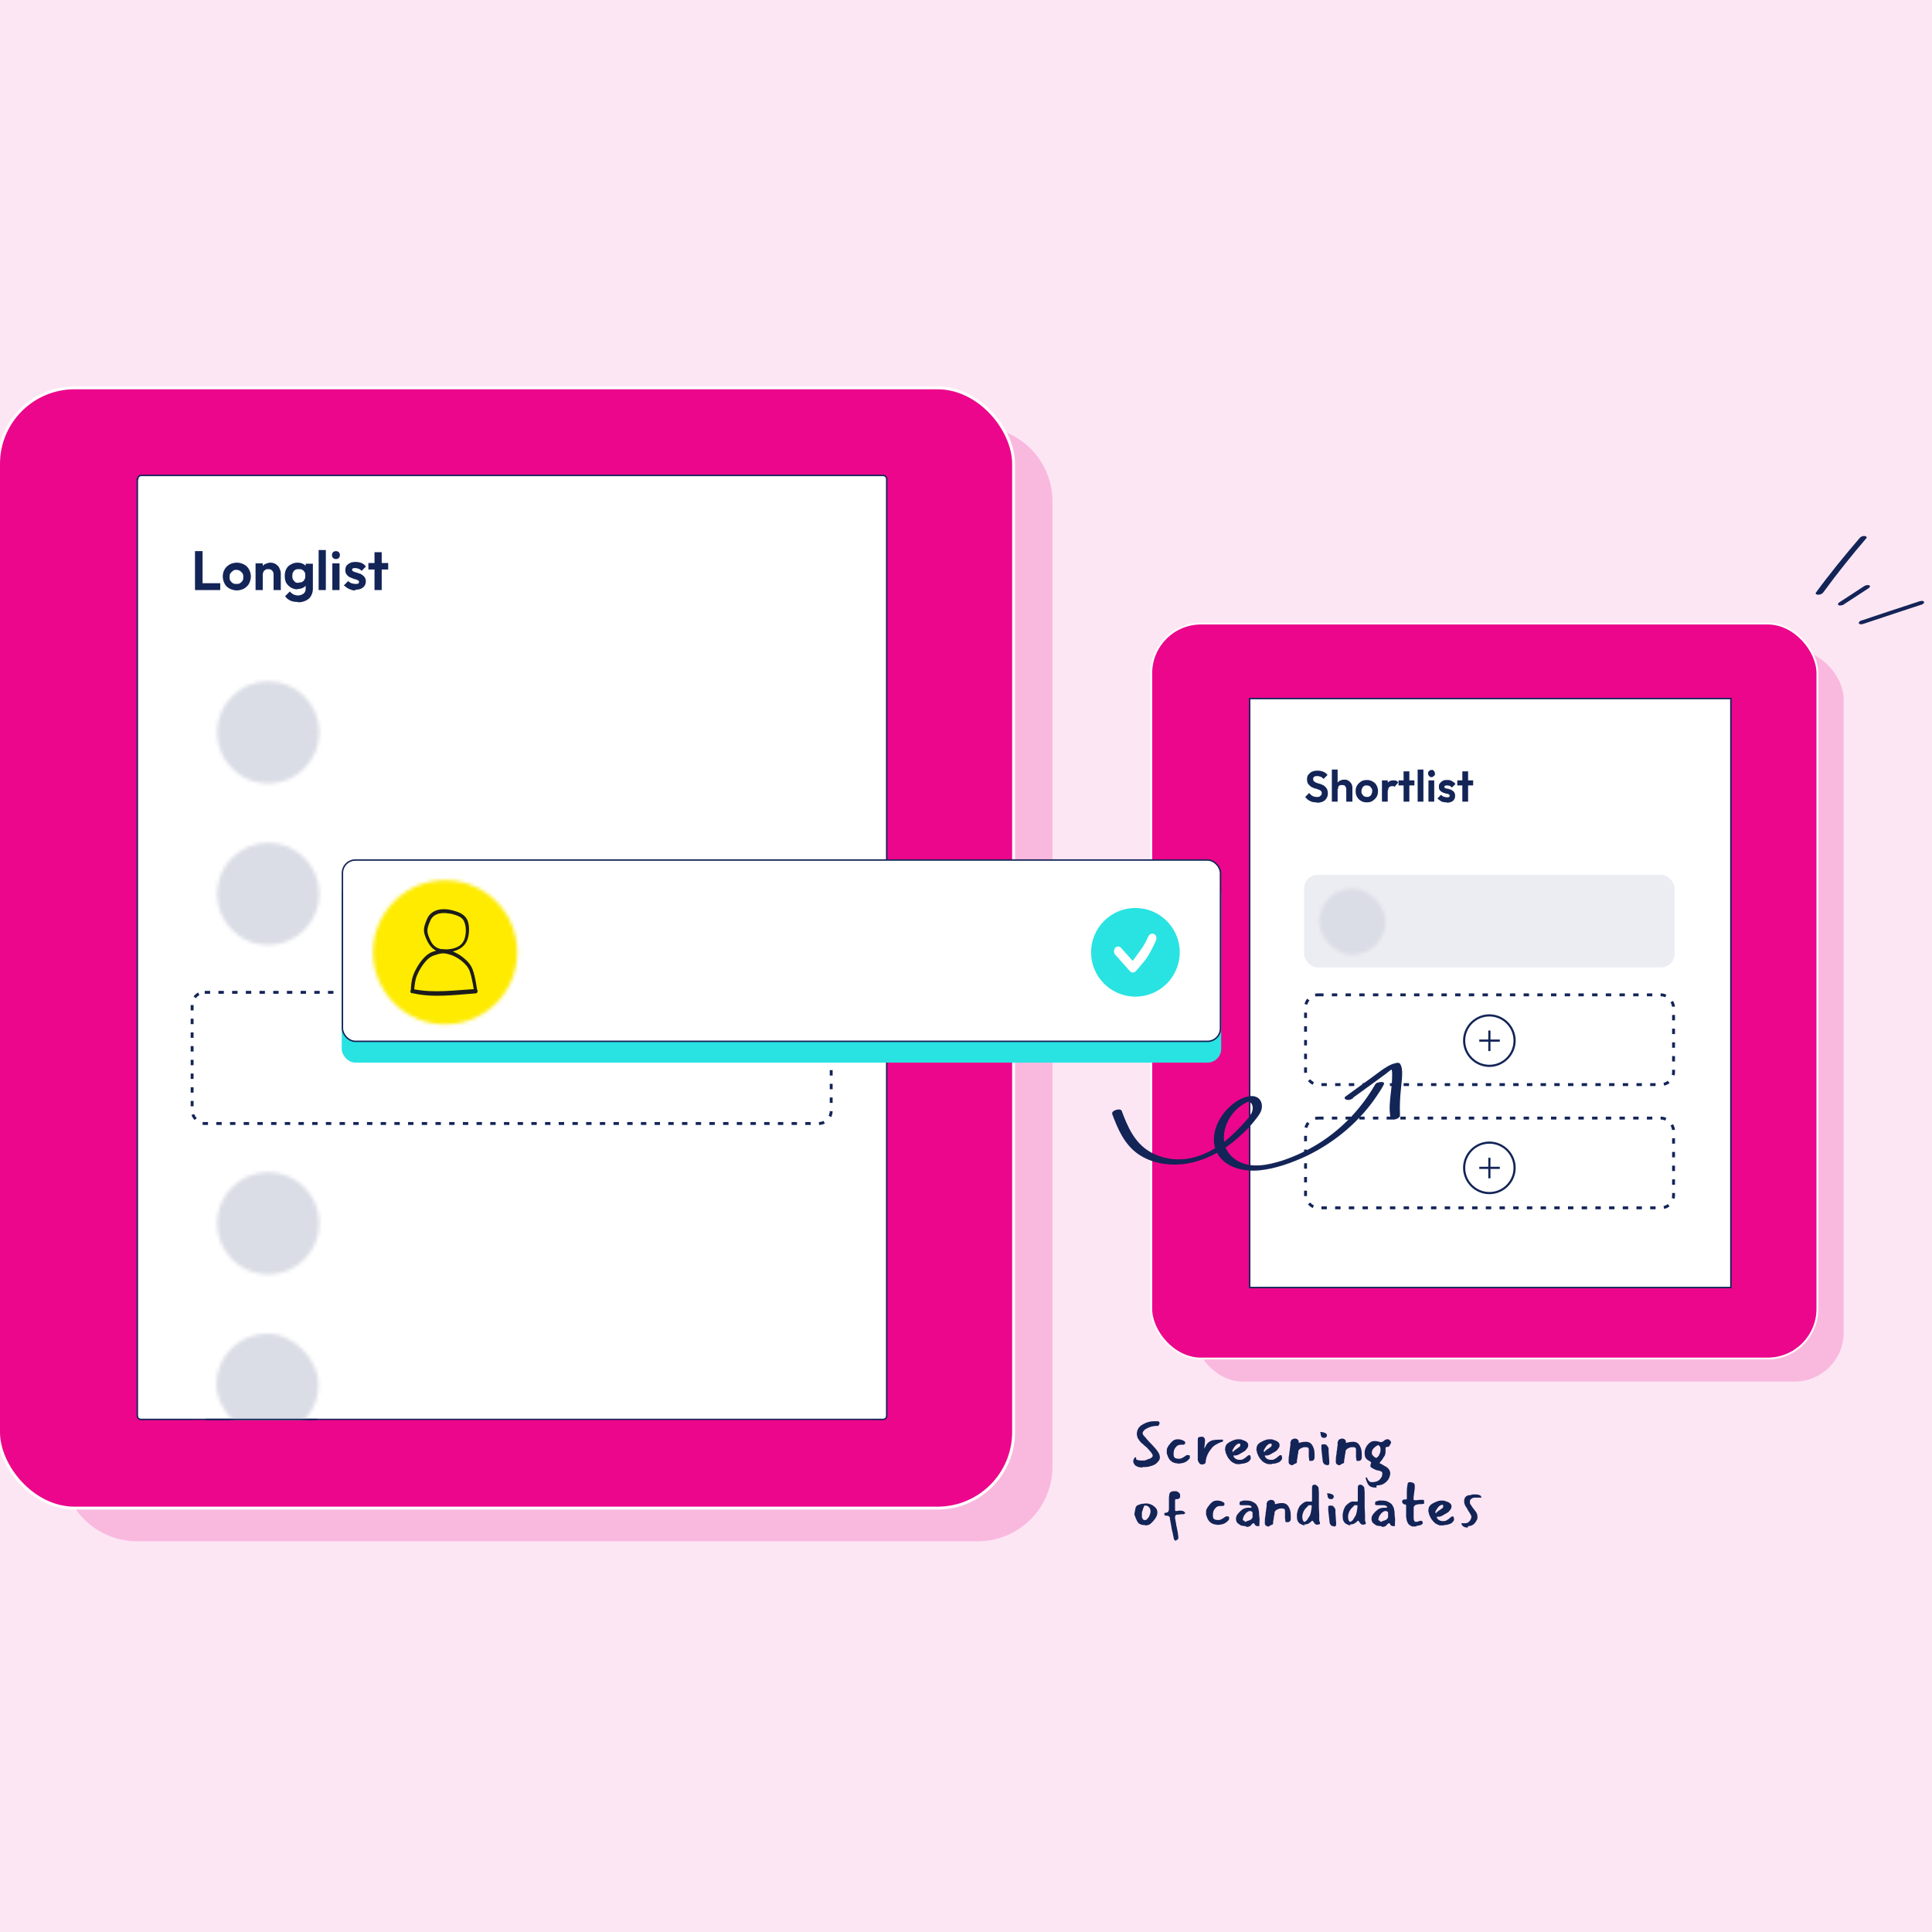 <?xml version="1.0" encoding="UTF-8"?>
<svg id="Layer_1" xmlns="http://www.w3.org/2000/svg" xmlns:xlink="http://www.w3.org/1999/xlink" version="1.1" viewBox="0 0 536 536">
  <!-- Generator: Adobe Illustrator 30.0.0, SVG Export Plug-In . SVG Version: 2.1.1 Build 123)  -->
  <defs>
    <style>
      .st0, .st1, .st2 {
        fill: none;
      }

      .st3 {
        mask: url(#mask);
      }

      .st4 {
        fill-opacity: 0;
      }

      .st4, .st5, .st6 {
        fill: #132457;
      }

      .st7 {
        fill: #1c1c1c;
      }

      .st8 {
        fill: #feeb00;
      }

      .st9 {
        fill: #ecedf2;
      }

      .st10 {
        fill: #e5e5e5;
      }

      .st11 {
        mask: url(#mask-2);
      }

      .st12 {
        mask: url(#mask-3);
      }

      .st13 {
        mask: url(#mask-4);
      }

      .st14 {
        mask: url(#mask-5);
      }

      .st15 {
        mask: url(#mask-1);
      }

      .st16 {
        stroke-width: .4px;
      }

      .st16, .st17 {
        fill: #fff;
      }

      .st16, .st1, .st2 {
        stroke: #132457;
      }

      .st18, .st19, .st17 {
        stroke: #fff;
      }

      .st18, .st19, .st20, .st21 {
        fill: #ec068c;
      }

      .st18, .st1 {
        stroke-width: .8px;
      }

      .st19 {
        stroke-width: .5px;
      }

      .st17 {
        stroke-width: 1.2px;
      }

      .st22 {
        fill: #dbdde6;
      }

      .st23 {
        fill: #28e3e2;
      }

      .st24 {
        fill: #fde6f4;
      }

      .st1 {
        stroke-dasharray: 1.5 2.3;
      }

      .st5 {
        fill-rule: evenodd;
      }

      .st2 {
        stroke-width: .4px;
      }

      .st21 {
        fill-opacity: .2;
      }
    </style>
    <mask id="mask" x="52.9" y="228.7" width="44.6" height="46.1" maskUnits="userSpaceOnUse">
      <g id="mask0_0_1">
        <path class="st20" d="M74.4,233.8h0c7.8,0,14.2,6.4,14.2,14.2h0c0,7.8-6.4,14.2-14.2,14.2h0c-7.8,0-14.2-6.4-14.2-14.2h0c0-7.8,6.4-14.2,14.2-14.2Z"/>
      </g>
    </mask>
    <mask id="mask-1" x="52.9" y="183.8" width="44.6" height="46.1" maskUnits="userSpaceOnUse">
      <g id="mask1_0_1">
        <path class="st20" d="M74.4,189h0c7.8,0,14.2,6.4,14.2,14.2h0c0,7.8-6.4,14.2-14.2,14.2h0c-7.8,0-14.2-6.4-14.2-14.2h0c0-7.8,6.4-14.2,14.2-14.2Z"/>
      </g>
    </mask>
    <mask id="mask-2" x="52.9" y="320" width="44.6" height="46.1" maskUnits="userSpaceOnUse">
      <g id="mask2_0_1">
        <path class="st20" d="M74.4,325.2h0c7.8,0,14.2,6.4,14.2,14.2h0c0,7.8-6.4,14.2-14.2,14.2h0c-7.8,0-14.2-6.4-14.2-14.2h0c0-7.8,6.4-14.2,14.2-14.2Z"/>
      </g>
    </mask>
    <mask id="mask-3" x="56" y="365" width="41.2" height="36.8" maskUnits="userSpaceOnUse">
      <g id="mask3_0_1">
        <rect class="st20" x="60" y="370" width="28.4" height="28.3" rx="14.2" ry="14.2"/>
      </g>
    </mask>
    <mask id="mask-4" x="93.3" y="237" width="62.7" height="64.7" maskUnits="userSpaceOnUse">
      <g id="mask4_0_1">
        <path class="st20" d="M123.5,244.2h0c11,0,20,8.9,20,20h0c0,11-8.9,20-20,20h0c-11,0-20-8.9-20-20h0c0-11,8.9-20,20-20Z"/>
      </g>
    </mask>
    <mask id="mask-5" x="361.3" y="243.2" width="29" height="29.9" maskUnits="userSpaceOnUse">
      <g id="mask5_0_1">
        <rect class="st20" x="366" y="246.5" width="18.4" height="18.4" rx="9.2" ry="9.2"/>
      </g>
    </mask>
  </defs>
  <rect class="st10" width="536" height="536"/>
  <rect class="st24" width="536" height="536"/>
  <path class="st21" d="M38,118.4h233.3c11.4,0,20.7,9.3,20.7,20.7v267.8c0,11.4-9.3,20.7-20.7,20.7H38c-11.4,0-20.7-9.3-20.7-20.7V139.1c0-11.4,9.3-20.7,20.7-20.7Z"/>
  <rect class="st21" x="331.2" y="180.4" width="180.3" height="202.9" rx="13.6" ry="13.6"/>
  <rect class="st19" x="319.4" y="173" width="184.8" height="203.9" rx="13.8" ry="13.8"/>
  <rect class="st16" x="346.7" y="193.8" width="133.5" height="163.4"/>
  <path class="st6" d="M365.2,222.6c-.7,0-1.3-.1-1.8-.4-.5-.2-.9-.6-1.3-1.1l1.1-1.1c.3.3.5.6.9.8.3.2.7.3,1.2.3s.8,0,1-.3c.3-.2.4-.4.4-.7s0-.5-.2-.6c-.1-.2-.3-.3-.6-.4-.2-.1-.5-.2-.8-.3-.3,0-.6-.2-.9-.3-.3-.1-.6-.3-.8-.5-.2-.2-.4-.4-.6-.7-.1-.3-.2-.7-.2-1.1s.1-1,.4-1.3.6-.7,1-.8c.4-.2.9-.3,1.5-.3s1.1.1,1.6.3c.5.2.9.5,1.2.9l-1.1,1.1c-.3-.3-.5-.5-.8-.6-.3-.1-.6-.2-.9-.2s-.7,0-.9.2c-.2.1-.3.4-.3.6s0,.4.2.6c.1.1.3.3.6.4.2.1.5.2.8.3.3,0,.6.2.9.3.3.1.6.3.8.5.2.2.4.4.6.8.1.3.2.7.2,1.1,0,.8-.3,1.4-.8,1.9-.6.5-1.3.7-2.3.7ZM373.5,222.4v-3.4c0-.4-.1-.6-.3-.9s-.5-.3-.9-.3-.4,0-.6.1c-.2,0-.3.2-.4.4,0,.2-.1.4-.1.6l-.6-.3c0-.5,0-.9.3-1.2.2-.4.5-.6.8-.8.4-.2.8-.3,1.2-.3s.8,0,1.2.3c.4.2.6.5.8.8.2.3.3.7.3,1.2v3.8h-1.6ZM369.5,222.4v-8.9h1.6v8.9h-1.6ZM379.2,222.6c-.6,0-1.1-.1-1.6-.4-.5-.3-.9-.7-1.1-1.1-.3-.5-.4-1-.4-1.6s.1-1.1.4-1.6c.3-.5.7-.8,1.1-1.1.5-.3,1-.4,1.6-.4s1.1.1,1.6.4c.5.3.9.6,1.1,1.1.3.5.4,1,.4,1.6s-.1,1.1-.4,1.6c-.3.5-.7.8-1.1,1.1-.5.3-1,.4-1.6.4ZM379.2,221.1c.3,0,.6,0,.8-.2.2-.1.4-.3.5-.6.1-.2.2-.5.2-.8s0-.6-.2-.8c-.1-.2-.3-.4-.5-.6-.2-.1-.5-.2-.8-.2s-.6,0-.8.2c-.2.1-.4.3-.5.6-.1.2-.2.5-.2.8s0,.6.2.8c.1.2.3.4.5.6.2.1.5.2.8.2ZM383.4,222.4v-5.9h1.6v5.9h-1.6ZM385,219.2l-.6-.4c0-.7.3-1.3.6-1.7.4-.4.9-.6,1.5-.6s.5,0,.8.1c.2,0,.4.2.6.5l-1,1.2c0,0-.2-.2-.3-.2-.1,0-.3,0-.4,0-.3,0-.6.1-.8.3-.2.2-.3.5-.3,1ZM389.4,222.4v-8.4h1.6v8.4h-1.6ZM388,217.9v-1.4h4.4v1.4h-4.4ZM393.3,222.4v-8.9h1.6v8.9h-1.6ZM396.3,222.4v-5.9h1.6v5.9h-1.6ZM397.2,215.6c-.3,0-.5,0-.7-.3-.2-.2-.3-.4-.3-.7s0-.5.3-.7c.2-.2.4-.3.7-.3s.5,0,.6.3c.2.2.3.4.3.7s0,.5-.3.7c-.2.2-.4.3-.6.3ZM401.4,222.6c-.3,0-.7,0-1-.1-.3,0-.6-.2-.9-.4-.3-.2-.5-.4-.7-.6l1-1c.2.2.4.4.7.5.3.1.6.2.9.2s.5,0,.6-.1c.1,0,.2-.2.2-.3s0-.3-.2-.4c-.1,0-.3-.2-.6-.2-.2,0-.5-.1-.7-.2-.2,0-.5-.2-.7-.3-.2-.1-.4-.3-.6-.5-.1-.2-.2-.5-.2-.9s0-.7.3-1c.2-.3.5-.5.8-.7.3-.2.7-.2,1.2-.2s.9,0,1.3.3c.4.2.7.4,1,.8l-1,1c-.2-.2-.4-.4-.6-.5-.2,0-.5-.1-.7-.1s-.4,0-.6.1c-.1,0-.2.2-.2.3s0,.3.2.3c.1,0,.3.2.6.2.2,0,.5.1.7.2.3,0,.5.2.7.3.2.1.4.3.6.6.1.2.2.5.2.9,0,.6-.2,1-.6,1.4-.4.3-1,.5-1.7.5ZM405.7,222.4v-8.4h1.6v8.4h-1.6ZM404.3,217.9v-1.4h4.4v1.4h-4.4Z"/>
  <rect class="st9" x="361.8" y="242.7" width="102.8" height="25.7" rx="3.8" ry="3.8"/>
  <rect class="st18" x="-.4" y="107.6" width="281.6" height="310.8" rx="21.1" ry="21.1"/>
  <path class="st6" d="M505.8,164.4c3.8-5.2,7.8-10.2,12-15.1.3-.4-.3-.6-.6-.6-.5,0-1,.2-1.3.6-4.2,4.9-8.3,9.9-12.1,15.1-.3.4.3.6.6.6.5,0,1.1-.2,1.4-.6Z"/>
  <path class="st6" d="M511.5,167.7c2.3-1.5,4.6-3,6.9-4.5.3-.2.6-.6.2-.8-.4-.2-1.1,0-1.4.2-2.3,1.5-4.6,3-6.9,4.5-.3.2-.6.6-.2.8.4.2,1.1,0,1.5-.2h0Z"/>
  <path class="st6" d="M516.9,173.1c5.3-1.8,10.6-3.5,16-5.3.3,0,1-.4.9-.8-.1-.4-.9-.3-1.2-.2-5.3,1.7-10.6,3.5-16,5.3-.3,0-1,.4-.9.8.1.4.9.3,1.2.2h0Z"/>
  <rect class="st4" x="392.1" y="251.9" width="64.5" height="7.3" rx="1.9" ry="1.9"/>
  <path class="st16" d="M38.2,132.9c0-.5.4-1,1-1h205.8c.5,0,1,.4,1,1v259.9c0,.5-.4,1-1,1H39.1c-.5,0-1-.4-1-1V132.9Z"/>
  <rect class="st1" x="53.3" y="275.3" width="177.3" height="36.4" rx="3.5" ry="3.5"/>
  <rect class="st4" x="52.9" y="229.2" width="178" height="37.2" rx="3.8" ry="3.8"/>
  <g class="st3">
    <g>
      <path class="st23" d="M74.8,228.7h4.3c10.2,0,18.4,8.3,18.4,18.4h0c0,10.2-8.3,18.4-18.4,18.4h-4.3c-10.2,0-18.4-8.3-18.4-18.4h0c0-10.2,8.3-18.4,18.4-18.4Z"/>
      <path class="st0" d="M73.6,231.6h0c11.4,0,20.7,9.3,20.7,20.7v1.7c0,11.4-9.3,20.7-20.7,20.7h0c-11.4,0-20.7-9.3-20.7-20.7v-1.7c0-11.4,9.3-20.7,20.7-20.7Z"/>
      <path class="st22" d="M73.6,231.6h0c11.4,0,20.7,9.3,20.7,20.7v1.7c0,11.4-9.3,20.7-20.7,20.7h0c-11.4,0-20.7-9.3-20.7-20.7v-1.7c0-11.4,9.3-20.7,20.7-20.7Z"/>
    </g>
  </g>
  <rect class="st4" x="52.9" y="183.6" width="178" height="37.2" rx="3.8" ry="3.8"/>
  <g class="st15">
    <g>
      <path class="st20" d="M74.8,183.8h4.3c10.2,0,18.4,8.3,18.4,18.4h0c0,10.2-8.3,18.4-18.4,18.4h-4.3c-10.2,0-18.4-8.3-18.4-18.4h0c0-10.2,8.3-18.4,18.4-18.4Z"/>
      <path class="st0" d="M73.6,186.7h0c11.4,0,20.7,9.3,20.7,20.7v1.7c0,11.4-9.3,20.7-20.7,20.7h0c-11.4,0-20.7-9.3-20.7-20.7v-1.7c0-11.4,9.3-20.7,20.7-20.7Z"/>
      <path class="st22" d="M73.6,186.7h0c11.4,0,20.7,9.3,20.7,20.7v1.7c0,11.4-9.3,20.7-20.7,20.7h0c-11.4,0-20.7-9.3-20.7-20.7v-1.7c0-11.4,9.3-20.7,20.7-20.7Z"/>
    </g>
  </g>
  <rect class="st4" x="97.1" y="197" width="125.1" height="11.9" rx="1.9" ry="1.9"/>
  <rect class="st4" x="52.9" y="320.6" width="178" height="37.2" rx="3.8" ry="3.8"/>
  <g class="st11">
    <g>
      <path class="st6" d="M74.8,320h4.3c10.2,0,18.4,8.3,18.4,18.4h0c0,10.2-8.3,18.4-18.4,18.4h-4.3c-10.2,0-18.4-8.3-18.4-18.4h0c0-10.2,8.3-18.4,18.4-18.4Z"/>
      <path class="st0" d="M73.6,322.9h0c11.4,0,20.7,9.3,20.7,20.7v1.7c0,11.4-9.3,20.7-20.7,20.7h0c-11.4,0-20.7-9.3-20.7-20.7v-1.7c0-11.4,9.3-20.7,20.7-20.7Z"/>
      <path class="st22" d="M73.6,322.9h0c11.4,0,20.7,9.3,20.7,20.7v1.7c0,11.4-9.3,20.7-20.7,20.7h0c-11.4,0-20.7-9.3-20.7-20.7v-1.7c0-11.4,9.3-20.7,20.7-20.7Z"/>
    </g>
  </g>
  <rect class="st4" x="97.1" y="333.2" width="125.1" height="11.9" rx="1.9" ry="1.9"/>
  <path class="st4" d="M53,368.8c0-2.1,1.7-3.8,3.8-3.8h170.3c2.1,0,3.8,1.7,3.8,3.8v25.2H53v-25.2Z"/>
  <g class="st12">
    <path class="st22" d="M74.4,365h4.4c10.2,0,18.4,8.2,18.4,18.4h0c0,10.2-8.2,18.4-18.4,18.4h-4.4c-10.2,0-18.4-8.2-18.4-18.4h0c0-10.2,8.2-18.4,18.4-18.4Z"/>
  </g>
  <rect class="st4" x="97.1" y="377.8" width="125.1" height="11.9" rx="1.9" ry="1.9"/>
  <rect class="st23" x="94.8" y="244.2" width="244" height="50.6" rx="3.8" ry="3.8"/>
  <rect class="st16" x="95" y="238.6" width="243.6" height="50.3" rx="3.6" ry="3.6"/>
  <rect class="st4" x="156.9" y="258" width="136.6" height="11.9" rx="1.9" ry="1.9"/>
  <g class="st13">
    <g>
      <path class="st8" d="M124,237h6.1c14.3,0,25.9,11.6,25.9,25.9h0c0,14.3-11.6,25.9-25.9,25.9h-6.1c-14.3,0-25.9-11.6-25.9-25.9h0c0-14.3,11.6-25.9,25.9-25.9Z"/>
      <path class="st0" d="M122.4,241.1h0c16.1,0,29.1,13,29.1,29.1v2.4c0,16.1-13,29.1-29.1,29.1h0c-16.1,0-29.1-13-29.1-29.1v-2.4c0-16.1,13-29.1,29.1-29.1Z"/>
    </g>
  </g>
  <path class="st6" d="M54.1,163.7v-10.8h2.1v10.8h-2.1ZM55.6,163.7v-1.9h5.5v1.9h-5.5ZM65.7,163.8c-.7,0-1.4-.2-2-.5-.6-.3-1.1-.8-1.4-1.4-.3-.6-.5-1.3-.5-2s.2-1.4.5-1.9c.3-.6.8-1,1.4-1.4.6-.3,1.3-.5,2-.5s1.4.2,2,.5c.6.3,1.1.8,1.4,1.4.3.6.5,1.2.5,1.9s-.2,1.4-.5,2c-.3.6-.8,1-1.4,1.4-.6.3-1.3.5-2,.5ZM65.6,162c.4,0,.7,0,1-.2.3-.2.5-.4.7-.7.2-.3.2-.7.2-1s0-.7-.2-1c-.2-.3-.4-.5-.7-.7-.3-.2-.6-.3-1-.3s-.7,0-1,.3c-.3.2-.5.4-.7.7-.2.3-.2.6-.2,1s0,.7.2,1c.2.3.4.5.7.7.3.2.6.2,1,.2ZM75.9,163.7v-4.3c0-.4-.1-.8-.4-1.1-.3-.3-.6-.4-1.1-.4s-.5,0-.8.2c-.2.1-.4.3-.5.5-.1.2-.2.5-.2.8l-.8-.4c0-.6.1-1.1.4-1.5.3-.4.6-.8,1-1,.5-.2,1-.4,1.5-.4s1,.1,1.5.4c.4.3.8.6,1,1.1.2.4.4.9.4,1.4v4.7h-2ZM70.9,163.7v-7.4h2v7.4h-2ZM82.6,167c-.8,0-1.5-.1-2.1-.4-.6-.3-1.1-.7-1.4-1.2l1.3-1.3c.3.3.6.6,1,.8.4.2.8.3,1.3.3s1.1-.2,1.5-.5c.4-.3.6-.8.6-1.3v-1.9l.3-1.6-.3-1.6v-1.9h2v7c0,.7-.2,1.4-.5,1.9-.3.6-.8,1-1.4,1.3-.6.3-1.3.5-2.1.5ZM82.5,163.5c-.7,0-1.3-.2-1.8-.5-.5-.3-1-.8-1.3-1.3-.3-.6-.4-1.2-.4-1.9s.1-1.3.4-1.9c.3-.6.7-1,1.3-1.3.5-.3,1.1-.5,1.8-.5s1,.1,1.5.3c.4.2.8.5,1,.9.2.4.4.8.4,1.3v2.3c0,.5-.2.9-.4,1.3-.2.4-.6.7-1,.9-.4.2-.9.3-1.4.3ZM82.9,161.6c.4,0,.7,0,1-.2.3-.2.5-.4.6-.7.2-.3.2-.6.2-1s0-.7-.2-1c-.2-.3-.4-.5-.6-.6-.3-.2-.6-.2-1-.2s-.7,0-1,.2c-.3.2-.5.4-.6.7-.2.3-.2.6-.2,1s0,.7.2,1c.2.3.4.5.6.7.3.2.6.2,1,.2ZM88.4,163.7v-11.1h2v11.1h-2ZM92.2,163.7v-7.4h2v7.4h-2ZM93.2,155.1c-.3,0-.6-.1-.8-.3-.2-.2-.3-.5-.3-.8s.1-.6.3-.8c.2-.2.5-.3.8-.3s.6.1.8.3c.2.2.3.5.3.8s-.1.6-.3.8c-.2.2-.5.3-.8.3ZM98.6,163.8c-.4,0-.8,0-1.2-.2-.4-.1-.8-.3-1.1-.5-.3-.2-.6-.5-.9-.7l1.2-1.2c.3.3.6.5.9.6.3.1.7.2,1.1.2s.6,0,.7-.1c.2,0,.3-.2.3-.4s0-.4-.3-.5c-.2-.1-.4-.2-.7-.3-.3,0-.6-.2-.9-.3-.3-.1-.6-.2-.9-.4-.3-.2-.5-.4-.7-.7-.2-.3-.3-.7-.3-1.1s.1-.9.3-1.2c.2-.3.6-.6,1-.8.4-.2.9-.3,1.5-.3s1.2.1,1.7.3c.5.2.9.5,1.2,1l-1.2,1.2c-.2-.3-.5-.5-.8-.6-.3-.1-.6-.2-.9-.2s-.5,0-.7.1c-.2,0-.2.2-.2.4s0,.3.3.4c.2.1.4.2.7.3.3,0,.6.2.9.3.3,0,.6.2.9.4.3.2.5.4.7.7.2.3.3.7.3,1.1,0,.7-.3,1.3-.8,1.7-.5.4-1.2.6-2.1.6ZM103.9,163.7v-10.5h2v10.5h-2ZM102.2,158v-1.8h5.5v1.8h-5.5Z"/>
  <path class="st6" d="M308.5,308.9c1.6,4.3,3.4,8.6,7.3,11.3,3.5,2.4,7.9,3.2,12,2.8,4.5-.4,8.9-2.3,12.6-4.9,1.9-1.3,3.6-2.9,5.3-4.5.8-.8,1.6-1.7,2.3-2.6s1.5-1.8,1.9-2.9c.3-.9.3-2-.3-2.9-.6-.9-1.7-1.2-2.7-1.1-2.3.2-4.5,1.7-6.1,3.3-3.1,3-5.3,8.1-3.2,12.3,2.1,4.2,7.3,5.4,11.7,5,4.4-.4,9.2-2.1,13.4-4.1,7.8-3.8,14.7-9.6,19.5-16.9.6-.9,1.2-1.8,1.7-2.8.6-1.1-2-.8-2.4,0-3.8,6.6-9.1,12.2-15.6,16.3-3.2,2-6.6,3.6-10.2,4.8-3.9,1.2-8.3,2.2-12.1.2-1.7-.9-3.1-2.4-3.7-4.2-.6-1.9-.4-4,.3-5.9.7-1.9,1.9-3.5,3.4-4.8.6-.5,1.4-1,2.1-1.4.4-.2.7-.3,1-.2.4.2.7.7.8,1.2.4,1.9-1.5,3.6-2.6,4.9-1.4,1.5-2.9,3-4.4,4.3-2.9,2.4-6.3,4.4-10.1,5.2-3.9.8-8.2.2-11.6-1.9-4.1-2.5-6-6.9-7.6-11.2-.3-.9-2.9-.1-2.6.7h0Z"/>
  <path class="st6" d="M375.3,304.6l6.2-4.5,3-2.2c.8-.6,1.7-1.5,2.7-1.7h-1.4c.6.8.4,2.1.4,3.1,0,1.2-.2,2.4-.3,3.6-.3,2.4-.6,4.9-.1,7.3.2.9,2.6.2,2.6-.7-.1-2.6,0-5.1.3-7.7.1-1.3.3-2.5.3-3.8,0-1,0-2-.6-2.9-.3-.4-1.1-.2-1.4-.1-1.3.3-2.3,1-3.4,1.7-1.1.8-2.3,1.7-3.4,2.5l-6.9,5c-.5.3-.2.8.3.9.6.2,1.4-.1,1.9-.5h0Z"/>
  <g class="st14">
    <g>
      <path class="st20" d="M375.5,243.2h2.8c6.6,0,12,5.4,12,12h0c0,6.6-5.4,12-12,12h-2.8c-6.6,0-12-5.4-12-12h0c0-6.6,5.4-12,12-12Z"/>
      <rect class="st0" x="361.3" y="245.1" width="26.9" height="28" rx="13.4" ry="13.4"/>
      <rect class="st22" x="361.3" y="245.1" width="26.9" height="28" rx="13.4" ry="13.4"/>
    </g>
  </g>
  <rect class="st1" x="362.2" y="276" width="102.1" height="24.9" rx="3.5" ry="3.5"/>
  <rect class="st1" x="362.2" y="310.2" width="102.1" height="24.9" rx="3.5" ry="3.5"/>
  <path class="st5" d="M413.2,295.4c3.7,0,6.7-3,6.7-6.7s-3-6.7-6.7-6.7-6.7,3-6.7,6.7,3,6.7,6.7,6.7ZM413.2,296c4,0,7.3-3.3,7.3-7.3s-3.3-7.3-7.3-7.3-7.3,3.3-7.3,7.3,3.3,7.3,7.3,7.3Z"/>
  <path class="st6" d="M412.9,285.9h.6v5.7h-.6v-5.7Z"/>
  <path class="st6" d="M416.1,288.4v.6h-5.7v-.6h5.7Z"/>
  <path class="st5" d="M413.2,330.7c3.7,0,6.7-3,6.7-6.7s-3-6.7-6.7-6.7-6.7,3-6.7,6.7,3,6.7,6.7,6.7ZM413.2,331.3c4,0,7.3-3.3,7.3-7.3s-3.3-7.3-7.3-7.3-7.3,3.3-7.3,7.3,3.3,7.3,7.3,7.3Z"/>
  <path class="st6" d="M412.9,321.2h.6v5.7h-.6v-5.7Z"/>
  <path class="st6" d="M416.1,323.7v.6h-5.7v-.6h5.7Z"/>
  <circle class="st23" cx="315" cy="264.2" r="12.3"/>
  <path class="st17" d="M309.8,264.4l4.1,4.6c.2.3.6.3.8,0,2-2.4,2.8-3,4.3-5.9.4-.8.8-1.6,1.2-2.5.1-.3,0-.8-.2-.9-.3-.2-.7,0-.8.2-1.3,2.9-1.9,3.5-3.7,6-.5.7-1.1,1.4-1.6,2.1h.8l-4.1-4.6c-.2-.3-.6-.3-.8,0-.2.3-.2.7,0,1h0Z"/>
  <rect class="st20" x="53" y="394" width="189" height="7"/>
  <line class="st2" x1="57" y1="393.8" x2="88" y2="393.8"/>
  <g>
    <path class="st8" d="M129.7,257.4c0-.2-.1-.4-.3-.5,0-1.2-.7-2.2-1.8-2.8-1.1-.7-2.6-.9-3.9-1-1.4-.1-2.9.1-3.9,1.2-.9.9-1.2,2.2-1.6,3.4v.6c0,.3,0,.7.2.9,0,.3,0,.6.2.9,0,.2.2.3.3.5v.2c0,.3.2.6.5.9,0,.1.3.2.5.2.4.5.9.9,1.5,1.3.2.1.5.2.8,0h0c.8.3,1.9.6,2.6,0,1.1,0,2.1-.3,3-1.1.6-.6,1-1.4,1.3-2.1.4-.9.6-1.8.4-2.8h.2Z"/>
    <path class="st8" d="M131.3,273.2h0v-.3c0-.2,0-.4,0-.6h0c0-.3,0-.6,0-1,0-.3,0-.5-.3-.7h0c-.5-1.5-1-3-2.3-4-1.2-1-2.6-1.7-4.1-2.2-.3,0-.5,0-.8,0,0,0-.2,0-.3,0-.2,0-.5,0-.6,0h-.5c-2.4.5-4.4,2.1-5.6,4.2,0,0,0,0,0,.1,0,0,0,0,0,.1-.1.2-.2.5-.4.7h0c-.5,1.2-.9,2.4-1.2,3.6v.4c0,0,0,.1,0,.2,0,.2,0,.6,0,.8.2.4.9.7,1.4.4h0c.3,0,.6,0,.9,0,0,0,0,.1.2.2.2.2.4.3.7.3.5,0,1-.2,1.4-.4,0,0,.2,0,.3,0h1.8c.1.1.3.1.5,0,3,0,5.9,0,8.8-.2.5,0,1-.4,1-1s-.2-.7-.5-.9h0Z"/>
    <path class="st7" d="M123.2,253.3c-1.4,0-3.1.4-3.8,2.1-1.1,2.5-1.1,3.1,0,5.5,1,2.1,2.7,2.8,5.5,2.4,2-.3,3.3-1.1,3.9-2.6.4-1.1.7-3,.1-4.7-.4-1.4-1.7-2-3.8-2.5-.3,0-1.1-.2-2-.2M123.6,264.3c-2.4,0-3.9-1-5-3.1-1.3-2.7-1.3-3.5-.1-6.3,1.2-2.7,4.3-3,6.8-2.4,1.9.5,3.8,1.1,4.5,3.1.6,1.9.3,4-.2,5.3-.7,1.7-2.3,2.8-4.6,3.2-.5,0-1,0-1.5,0"/>
    <path class="st7" d="M131.9,275.4c-.2,0-.4-.2-.4-.4,0,0-.4-3.3-1.2-5.6-.8-2.2-3.7-4.1-5.6-4.6-1.7-.5-2.3-.4-4.4.3-2.3.8-4.2,4.3-4.8,6-.5,1.5-.6,3.7-.6,3.7,0,.2-.2.4-.5.4s-.4-.2-.4-.5,0-2.3.6-4c.6-1.8,2.7-5.6,5.3-6.6,2.2-.8,3-.9,5-.4,2,.6,5.2,2.6,6.2,5.2.9,2.4,1.2,5.7,1.3,5.8,0,.2-.1.5-.4.5h0"/>
    <path class="st7" d="M114.3,275.5c5.8,1.4,11.8.5,17.6.1.8,0,.8-1.2,0-1.2-5.7.3-11.7,1.2-17.3,0-.7-.2-1.1,1-.3,1.2h0Z"/>
  </g>
  <g>
    <path class="st6" d="M317,407.1s-.1,0-.2,0c0,0-.2,0-.3,0-.5,0-1-.2-1.5-.5-.4-.4-.6-.8-.6-1.2s.2-.8.5-1.1c.2,0,.3,0,.3.1,0,0,0,.2,0,.5,0,0,0,0,0,0,0,0,0,0,0,0,.4.2,1,.3,1.6.3s.9,0,1.3-.2.8-.3,1.1-.4c.3-.2.5-.4.6-.6,0-.2,0-.4-.2-.7s-.5-.7-.8-1c-.3-.4-.7-.8-1.1-1.1-.3-.2-.5-.5-.8-.7s-.5-.5-.7-.7c-.2-.3-.4-.6-.6-.9-.1-.4-.2-.7-.2-1.1s.1-1,.4-1.5c.3-.5.7-.8,1.2-1.1,1-.6,2.1-.9,3.1-.9s.2,0,.3,0c.1,0,.2,0,.4,0,.1,0,.2,0,.3,0s.2,0,.2,0c.3.1.4.3.4.5s-.1.5-.4.8c0,0-.1,0-.2,0h-.3c-1,0-2,.3-3,.9-.2.1-.4.3-.6.6-.1.1-.2.3-.2.5,0,.3.2.6.5.9.2.2.4.4.6.7.3.3.6.7,1,1.1l.4.4c.4.4.7.8,1,1.1.3.3.5.6.7.9.2.3.4.6.5,1,0,.2.1.5.1.6,0,.5-.2.9-.6,1.3-.4.5-.9.8-1.5,1s-1.2.4-1.9.4c0,0-.2,0-.3,0-.1,0-.3,0-.4,0Z"/>
    <path class="st6" d="M326.9,406c-1.5,0-2.5-.7-3-2.2,0-.2-.1-.3-.2-.5,0-.2,0-.4,0-.6,0-.4,0-.8.2-1.1.2-.4.3-.6.6-.9l.3-.4c.2-.2.3-.3.4-.4.4-.4.9-.6,1.6-.6s1.3.2,1.9.6c0,0,0,.1.1.2,0,.1,0,.2,0,.3s0,.2-.2.3-.3.2-.4.1c-.8,0-1.4,0-1.9.6-.5.5-.7,1.1-.7,1.9s.1.9.3,1.1c.2.2.6.3,1.1.3s.6,0,.9-.2c.3-.1.6-.3,1-.6l.3-.2c0,0,.1,0,.2,0s.2,0,.3,0c.2,0,.3,0,.4.2,0,.1,0,.2,0,.3,0,.2,0,.4-.1.5-.3.3-.6.6-.9.8-.3.2-.6.3-1,.4s-.8.1-1.4.2Z"/>
    <path class="st6" d="M333.5,406.3c-.3,0-.6-.1-.8-.4-.2-.3-.4-.6-.4-.9,0-.6,0-1.4,0-2.3v-3.2c0-.3,0-.6.2-.7.1-.1.4-.2.8-.2s.5,0,.7.2c.2.2.3.4.3.6,0,.1,0,.3,0,.5l-.2,2c0,0,.1-.2.3-.5.1-.3.3-.6.6-1,.5-.5,1.1-.8,1.8-.9.7-.1,1.4-.1,2.2-.1.2,0,.3,0,.3.1,0,0,0,.2,0,.3,0,0,0,.2-.2.2-.7.2-1.3.5-1.8.8s-1,.7-1.3,1.2c-.9,1.1-1.4,2.3-1.5,3.5,0,.3-.1.5-.3.6-.2.1-.4.2-.7.2Z"/>
    <path class="st6" d="M344.2,406.2c-.3,0-.7,0-1,0s-.7-.2-1.1-.4c-.4-.2-.7-.5-1.1-1-.4-.4-.7-1.1-1-1.9,0-.2,0-.4-.1-.5s0-.3,0-.5c0-.5.2-1,.5-1.3.3-.3.8-.6,1.5-.9.6-.3,1.2-.4,1.7-.4s.7,0,1.1.2c1.1.3,1.6.8,1.6,1.4s-.2.8-.7,1.4c-.1.2-.3.3-.5.4-.2.1-.4.3-.7.4-.3.2-.6.4-1.1.6-.1,0-.3.1-.6.1-.1,0-.2,0-.3,0,0,0-.2,0-.2,0,0,.4.3.7.6.9.3.2.7.3,1.1.3s.7,0,1-.2c.4-.2.8-.5,1.1-.8.2-.2.4-.3.6-.3s.2,0,.3.2c0,.2.1.3.1.5s0,.4-.1.5c-.3.5-.7.8-1.1.9-.5.2-1,.3-1.6.3ZM342.1,402.7c.4-.3.7-.6,1.1-.8.3-.2.6-.5.8-.6,0,0,.1-.2.1-.4s0-.2,0-.2c0,0,0-.1-.1-.2,0,0-.1,0-.1,0-.2,0-.4,0-.7.2s-.5.4-.7.7c-.2.3-.4.6-.6,1,0,.4.2.5.4.4Z"/>
    <path class="st6" d="M352.9,406.2c-.3,0-.7,0-1,0s-.7-.2-1.1-.4c-.4-.2-.7-.5-1.1-1-.4-.4-.7-1.1-1-1.9,0-.2,0-.4-.1-.5s0-.3,0-.5c0-.5.2-1,.5-1.3.3-.3.8-.6,1.5-.9.6-.3,1.2-.4,1.7-.4s.7,0,1.1.2c1.1.3,1.6.8,1.6,1.4s-.2.8-.7,1.4c-.1.2-.3.3-.5.4-.2.1-.4.3-.7.4-.3.2-.6.4-1.1.6-.1,0-.3.1-.6.1-.1,0-.2,0-.3,0,0,0-.2,0-.2,0,0,.4.3.7.6.9.3.2.7.3,1.1.3s.7,0,1-.2c.4-.2.8-.5,1.1-.8.2-.2.4-.3.6-.3s.2,0,.3.2c0,.2.1.3.1.5s0,.4-.1.5c-.3.5-.7.8-1.1.9-.5.2-1,.3-1.6.3ZM350.8,402.7c.4-.3.7-.6,1.1-.8.3-.2.6-.5.8-.6,0,0,.1-.2.1-.4s0-.2,0-.2c0,0,0-.1-.1-.2,0,0-.1,0-.1,0-.2,0-.4,0-.7.2s-.5.4-.7.7c-.2.3-.4.6-.6,1,0,.4.2.5.4.4Z"/>
    <path class="st6" d="M358.6,406.5c-.7,0-1.1-.4-1.1-.9,0-.7,0-1.4.2-2.3,0-.3,0-.6.1-.9s0-.5.1-.7c0-.2,0-.4.1-.7v-.9c.1-.2.1-.3.2-.4,0-.1,0-.2.2-.3s.3-.2.7-.3c.7,0,1.1.3,1.2.8h0c0,0,0,.1,0,.1,0,0,0,0,0,.1,0,.1,0,.2,0,.2.8-.2,1.4-.3,2-.3.9,0,1.5.4,1.9,1.2.4.7.5,1.5.5,2.3s0,.2,0,.4c0,.2,0,.3,0,.5,0,.3-.1.5-.3.7-.2.2-.4.2-.6.2s-.3,0-.4,0c-.1,0-.2-.1-.2-.3,0-.2,0-.4-.1-.7v-.4c0-.3,0-.7,0-1s0-.6,0-.8c0-.4-.3-.6-.7-.6s-.2,0-.3,0c-.1,0-.2,0-.3,0-.2,0-.4.1-.6.2s-.3,0-.4.2c-.1,0-.2.1-.4.3,0,0-.1.2-.2.3,0,.2,0,.3,0,.3,0,.4-.2.8-.2,1.2,0,.4-.2.9-.2,1.4,0,0,0,0,0,.1,0,0,0,.1,0,.2,0,.2-.2.3-.6.4Z"/>
    <path class="st6" d="M367.7,398.9h-.7c-.4-.2-.6-.5-.6-1.1,0,0-.1-.2-.1-.3s0-.1,0-.2.1,0,.2,0c.4,0,.9.1,1.4.4,0,0,.1.1.2.3s0,.3,0,.4c0,0,0,.2-.2.3-.1.1-.2.2-.3.3ZM368.1,406.4c-.3,0-.5,0-.7-.2-.2-.2-.3-.4-.4-.6l-.4-3.6v-.3c0-.2,0-.4,0-.5s0-.3.1-.4.3-.1.6-.1.6,0,.8.3c.2.2.4.5.5.8,0,.2,0,.3,0,.5,0,.2,0,.3,0,.4l.2,2.9c0,.3,0,.5-.1.7s-.3.2-.7.2Z"/>
    <path class="st6" d="M371.7,406.5c-.7,0-1.1-.4-1.1-.9,0-.7,0-1.4.2-2.3,0-.3,0-.6.1-.9s0-.5.1-.7c0-.2,0-.4.1-.7v-.9c.1-.2.1-.3.2-.4,0-.1,0-.2.2-.3s.3-.2.7-.3c.7,0,1.1.3,1.2.8h0c0,0,0,.1,0,.1,0,0,0,0,0,.1,0,.1,0,.2,0,.2.8-.2,1.4-.3,2-.3.9,0,1.5.4,1.9,1.2.4.7.5,1.5.5,2.3s0,.2,0,.4c0,.2,0,.3,0,.5,0,.3-.1.5-.3.7-.2.2-.4.2-.6.2s-.3,0-.4,0c-.1,0-.2-.1-.2-.3,0-.2,0-.4-.1-.7v-.4c0-.3,0-.7,0-1s0-.6,0-.8c0-.4-.3-.6-.7-.6s-.2,0-.3,0c-.1,0-.2,0-.3,0-.2,0-.4.1-.6.2s-.3,0-.4.2c-.1,0-.2.1-.4.3,0,0-.1.2-.2.3,0,.2,0,.3,0,.3,0,.4-.2.8-.2,1.2,0,.4-.2.9-.2,1.4,0,0,0,0,0,.1,0,0,0,.1,0,.2,0,.2-.2.3-.6.4Z"/>
    <path class="st6" d="M381.9,412.7c-.5,0-1,0-1.5-.2-.2,0-.5-.3-.7-.5-.2-.2-.5-.8-.8-1.8,0,0,0-.1,0-.2s0,0,.1-.1c0,0,0,0,0,0s0,0,.1,0,.1,0,.1,0c0,0,.1,0,.1.2.2.4.3.6.5.8s.4.3.8.3c1.2,0,2-.4,2.4-1,.1-.2.3-.4.4-.6,0-.2.1-.5.1-.7,0-.3,0-.5-.2-.6s-.4-.2-.7-.3c-.3,0-.6-.1-.9-.2-.3-.1-.6-.3-1-.5-.2-.1-.3-.2-.4-.3s-.1-.2-.1-.3,0-.4.2-.9c0,0,0-.1-.1-.2-.1,0-.2-.2-.4-.3-.2,0-.3-.2-.4-.2-.6-.4-.9-1-.9-1.8s0-.4,0-.6c.2-1.2.8-2.1,1.8-2.7.2-.1.5-.2.7-.2s.4,0,.6,0c.2,0,.3,0,.4.1h.4c.1.1.3.2.5.2.4,0,.8-.2,1.1-.5.2-.2.5-.3.8-.3s.4,0,.6.2.3.3.4.5c0,0,0,0,0,.1s0,0,0,0c0,.1,0,.2,0,.2,0,0,0,0,0,.1,0,0-.1.2-.2.3,0,.1-.2.3-.2.4,0,.1-.2.2-.3.3,0,0,0,0-.2,0s-.1,0-.2,0c-.1,0-.2.1-.4.2,0,.4,0,.8,0,1,0,.3,0,.6-.1.8,0,.3-.2.6-.5,1-.2.4-.6.9-1.1,1.5l.6.3c.2.1.3.2.5.3s.2.1.3.2c.5.2.9.5,1.2.9s.4.8.4,1.2-.2,1.1-.5,1.6c-.4.6-.9,1-1.4,1.3-.6.3-1.2.4-1.9.4ZM381.6,404.6c.4-.2.8-.5,1-.9.2-.4.4-.9.4-1.4s0-.6-.1-.8c0-.2-.3-.4-.5-.6-.5.2-.9.5-1.3.9-.4.4-.5.8-.5,1.2s0,.6.3.8c.2.3.5.5.9.7Z"/>
    <path class="st6" d="M317.7,423.1c-.5,0-1,0-1.5-.3-.5-.2-1-1.1-1.5-2.7l.3-1.6c.1-.4.3-.8.6-.9s.7-.3,1.3-.4c.3,0,.7-.1,1-.1,1,0,1.9.4,2.6,1.1.4.4.6.8.6,1.4s-.2,1.1-.6,1.7c-.5.7-1,1.2-1.5,1.6-.4.2-.8.3-1.3.3ZM317.3,421.7c0,0,.2,0,.4,0,.2,0,.3,0,.5-.2.1-.1.2-.3.4-.5.2-.2.3-.5.4-.8.1-.3.2-.6.2-.9s-.1-.7-.3-1c-.2-.3-.5-.5-.9-.6,0,0-.1,0-.2,0-.2,0-.4,0-.4.1,0,.2-.2.5-.3.8,0,.3-.2.6-.3.9v.6c0,0,0,.2,0,.4,0,.2,0,.3,0,.4.1.4.3.6.4.7Z"/>
    <path class="st6" d="M326.5,427.5c-.2,0-.4,0-.6-.2s-.2-.3-.3-.6c0-.3-.1-.6-.2-1,0-.4-.2-.8-.3-1.4l-.5-2.8c0-.7-.3-1-1-1s-.3,0-.4-.1c0,0-.1-.1-.2-.2,0,0,0-.1,0-.2s0-.1.1-.2.1-.1.2-.1c.4,0,.7-.2.8-.3.1-.2.2-.4.2-.8v-1.1c0-.5,0-1,0-1.5,0-.5,0-.9.1-1.3,0-.6.5-1,1.4-1h.2c0,0,.1,0,.2,0,.2,0,.3,0,.5.2.2,0,.4.2.5.4.2.1.2.3.2.5.1.6-.1,1-.7,1.1-.2,0-.4,0-.5,0-.1,0-.2.2-.2.3,0,.1,0,.3,0,.5,0,0,0,.2,0,.3,0,.1,0,.2,0,.4,0,.3,0,.5,0,.8,0,.4,0,.7,0,.8,0,.1.1.2.3.2s.4,0,.7-.1h.4c.6,0,1,.1,1.2.4,0,0,.1,0,.2.2,0,0,0,0,0,.1s0,0,0,0l-.2.2c0,0-.2.1-.3.1-.1,0-.3,0-.5,0s-.4,0-.7.1c0,0-.1,0-.2,0,0,0-.2,0-.3,0-.4,0-.6.3-.6.7s0,0,0,.1,0,.1,0,.2c.1.6.2,1.1.3,1.6,0,.5.2.8.2,1.1l.3,1.5c0,.3,0,.5.1.7,0,.2,0,.4,0,.5,0,.2,0,.4-.2.5-.1.1-.3.2-.6.2Z"/>
    <path class="st6" d="M337.8,423c-1.5,0-2.5-.7-3-2.2,0-.2-.1-.3-.2-.5,0-.2,0-.4,0-.6,0-.4,0-.8.2-1.1.2-.4.3-.6.6-.9l.3-.4c.2-.2.3-.3.4-.4.4-.4.9-.6,1.6-.6s1.3.2,1.9.6c0,0,0,.1.1.2,0,.1,0,.2,0,.3s0,.2-.2.3-.3.2-.4.1c-.8,0-1.4,0-1.9.6-.5.5-.7,1.1-.7,1.9s.1.9.3,1.1c.2.2.6.3,1.1.3s.6,0,.9-.2c.3-.1.6-.3,1-.6l.3-.2c0,0,.1,0,.2,0s.2,0,.3,0c.2,0,.3,0,.4.2,0,.1,0,.2,0,.3,0,.2,0,.4-.1.5-.3.3-.6.6-.9.8-.3.2-.6.3-1,.4s-.8.1-1.4.2Z"/>
    <path class="st6" d="M345.7,423.4c-.3,0-.6,0-1-.1-.3,0-.7-.2-.9-.4s-.5-.3-.6-.5c-.2-.3-.3-.7-.3-1,0-.6.2-1.1.7-1.6.3-.4.6-.6.8-.8.2-.2.5-.4.8-.5.3-.1.6-.2,1-.2,0,0,.2,0,.4,0,.2,0,.3,0,.4,0s.2,0,.2-.1c0-.2,0-.3-.2-.4-.2-.1-.4-.2-.9-.2s-.2,0-.3,0c-.1,0-.3,0-.4,0-.2,0-.3,0-.4,0-.1,0-.2,0-.3,0-.4,0-.7,0-.8-.2,0,0,0-.1,0-.3,0-.4.1-.6.4-.6.2,0,.5-.2.7-.2.2,0,.5,0,.8,0,.7,0,1.3.1,1.8.4.6.3,1,.6,1.2,1.1.3.4.4,1,.5,1.8,0,.4,0,.9.1,1.4s0,1.1,0,1.8,0,.6-.2.6c0,0-.2,0-.3,0s-.2,0-.4-.1c-.1,0-.3-.2-.4-.3v-.2c-.2-.1-.2-.2-.3-.2-.1,0-.2,0-.3.1-.1,0-.2.2-.3.3,0,0-.1.1-.2.2,0,0-.1.1-.2.2-.1,0-.4.2-.7.2,0,0-.2,0-.2,0,0,0-.1,0-.2,0ZM345.2,422.2c0,0,.2,0,.2,0,.3,0,.5-.2.8-.3.3,0,.5-.2.8-.3.1,0,.2-.2.3-.3s.1-.2.2-.3c0,0,0-.1,0-.3,0-.2,0-.3,0-.4,0,0,0-.1,0-.3,0,0,0-.2,0-.2s0-.1,0-.2c0,0-.1-.2-.3-.3-.1,0-.2-.1-.3-.1-.2,0-.4,0-.7.2-.2.1-.5.3-.7.6-.2.3-.4.5-.5.8-.1.3-.2.5-.2.7,0,.2,0,.3.3.4,0,0,.2,0,.3,0Z"/>
    <path class="st6" d="M352,423.5c-.7,0-1.1-.4-1.1-.9,0-.7,0-1.4.2-2.3,0-.3,0-.6.1-.9s0-.5.1-.7c0-.2,0-.4.1-.7v-.9c.1-.2.1-.3.2-.4,0-.1,0-.2.2-.3s.3-.2.7-.3c.7,0,1.1.3,1.2.8h0c0,0,0,.1,0,.1,0,0,0,0,0,.1,0,.1,0,.2,0,.2.8-.2,1.4-.3,2-.3.9,0,1.5.4,1.9,1.2.4.7.5,1.5.5,2.3s0,.2,0,.4c0,.2,0,.3,0,.5,0,.3-.1.5-.3.7-.2.2-.4.2-.6.2s-.3,0-.4,0c-.1,0-.2-.1-.2-.3,0-.2,0-.4-.1-.7v-.4c0-.3,0-.7,0-1s0-.6,0-.8c0-.4-.3-.6-.7-.6s-.2,0-.3,0c-.1,0-.2,0-.3,0-.2,0-.4.1-.6.2s-.3,0-.4.2c-.1,0-.2.1-.4.3,0,0-.1.2-.2.3,0,.2,0,.3,0,.3,0,.4-.2.8-.2,1.2,0,.4-.2.9-.2,1.4,0,0,0,0,0,.1,0,0,0,.1,0,.2,0,.2-.2.3-.6.4Z"/>
    <path class="st6" d="M362,423.2c-.4,0-.8-.2-1.2-.4s-.6-.5-.8-.9c-.2-.4-.2-.9-.2-1.6,0-.5.2-1,.3-1.5.2-.5.4-.9.7-1.2.3-.3.7-.6,1-.8.4-.2.8-.3,1.3-.2.1,0,.2,0,.3,0,0,0,0,0,.2,0,.3,0,.4,0,.4-.3v-.2c0-.7,0-1.2,0-1.7,0-.5,0-.9,0-1.2h0c0-.2,0-.2,0-.3,0,0,0-.1,0-.2h0c0-.5.2-.7.5-.8,0,0,.2,0,.2,0,.2,0,.5.1.7.3.2.2.4.4.4.6,0,.4.1.8.1,1.2s0,1,0,1.5v2.6c0,.8.1,1.4.1,2,0,.6,0,1.1,0,1.5,0,.2,0,.4.2.8v.2c0,0,0,0,0,.1,0,0,0,0,0,.1-.4.2-.7.2-.9.2-.3,0-.6-.3-.9-.8-.1-.2-.2-.2-.3-.3,0,0-.2,0-.3.2-.6.6-1.2.9-2,.8ZM361.9,422.2c.2,0,.3-.2.5-.3s.3-.3.4-.5l.2-.3c.3-.4.5-.8.6-1.2s.2-1,.3-1.7c0-.1,0-.2,0-.4,0-.1,0-.2-.1-.2,0,0-.2,0-.5,0s-.4.1-.4.2c-.3.3-.5.5-.7.7-.2.2-.3.5-.5.7-.2.5-.4,1-.4,1.5,0,.7.1,1.2.5,1.5Z"/>
    <path class="st6" d="M369.6,415.9h-.7c-.4-.2-.6-.5-.6-1.1,0,0-.1-.2-.1-.3s0-.1,0-.2.1,0,.2,0c.4,0,.9.1,1.4.4,0,0,.1.1.2.3s0,.3,0,.4c0,0,0,.2-.2.3-.1.1-.2.2-.3.3ZM370,423.4c-.3,0-.5,0-.7-.2-.2-.2-.3-.4-.4-.6l-.4-3.6v-.3c0-.2,0-.4,0-.5s0-.3.1-.4.3-.1.6-.1.6,0,.8.3c.2.2.4.5.5.8,0,.2,0,.3,0,.5,0,.2,0,.3,0,.4l.2,2.9c0,.3,0,.5-.1.7s-.3.2-.7.2Z"/>
    <path class="st6" d="M374.7,423.2c-.4,0-.8-.2-1.2-.4s-.6-.5-.8-.9c-.2-.4-.2-.9-.2-1.6,0-.5.2-1,.3-1.5.2-.5.4-.9.7-1.2.3-.3.7-.6,1-.8.4-.2.8-.3,1.3-.2.1,0,.2,0,.3,0,0,0,0,0,.2,0,.3,0,.4,0,.4-.3v-.2c0-.7,0-1.2,0-1.7,0-.5,0-.9,0-1.2h0c0-.2,0-.2,0-.3,0,0,0-.1,0-.2h0c0-.5.2-.7.5-.8,0,0,.2,0,.2,0,.2,0,.5.1.7.3.2.2.4.4.4.6,0,.4.1.8.1,1.2s0,1,0,1.5v2.6c0,.8.1,1.4.1,2,0,.6,0,1.1,0,1.5,0,.2,0,.4.2.8v.2c0,0,0,0,0,.1,0,0,0,0,0,.1-.4.2-.7.2-.9.2-.3,0-.6-.3-.9-.8-.1-.2-.2-.2-.3-.3,0,0-.2,0-.3.2-.6.6-1.2.9-2,.8ZM374.6,422.2c.2,0,.3-.2.5-.3s.3-.3.4-.5l.2-.3c.3-.4.5-.8.6-1.2s.2-1,.3-1.7c0-.1,0-.2,0-.4,0-.1,0-.2-.1-.2,0,0-.2,0-.5,0s-.4.1-.4.2c-.3.3-.5.5-.7.7-.2.2-.3.5-.5.7-.2.5-.4,1-.4,1.5,0,.7.1,1.2.5,1.5Z"/>
    <path class="st6" d="M383.3,423.4c-.3,0-.6,0-1-.1-.3,0-.7-.2-.9-.4s-.5-.3-.6-.5c-.2-.3-.3-.7-.3-1,0-.6.2-1.1.7-1.6.3-.4.6-.6.8-.8.2-.2.5-.4.8-.5.3-.1.6-.2,1-.2,0,0,.2,0,.4,0,.2,0,.3,0,.4,0s.2,0,.2-.1c0-.2,0-.3-.2-.4-.2-.1-.4-.2-.9-.2s-.2,0-.3,0c-.1,0-.3,0-.4,0-.2,0-.3,0-.4,0-.1,0-.2,0-.3,0-.4,0-.7,0-.8-.2,0,0,0-.1,0-.3,0-.4.1-.6.4-.6.2,0,.5-.2.7-.2.2,0,.5,0,.8,0,.7,0,1.3.1,1.8.4.6.3,1,.6,1.2,1.1.3.4.4,1,.5,1.8,0,.4,0,.9.1,1.4s0,1.1,0,1.8,0,.6-.2.6c0,0-.2,0-.3,0s-.2,0-.4-.1c-.1,0-.3-.2-.4-.3v-.2c-.2-.1-.2-.2-.3-.2-.1,0-.2,0-.3.1-.1,0-.2.2-.3.3,0,0-.1.1-.2.2,0,0-.1.1-.2.2-.1,0-.4.2-.7.2,0,0-.2,0-.2,0,0,0-.1,0-.2,0ZM382.8,422.2c0,0,.2,0,.2,0,.3,0,.5-.2.8-.3.3,0,.5-.2.8-.3.1,0,.2-.2.3-.3s.1-.2.2-.3c0,0,0-.1,0-.3,0-.2,0-.3,0-.4,0,0,0-.1,0-.3,0,0,0-.2,0-.2s0-.1,0-.2c0,0-.1-.2-.3-.3-.1,0-.2-.1-.3-.1-.2,0-.4,0-.7.2-.2.1-.5.3-.7.6-.2.3-.4.5-.5.8-.1.3-.2.5-.2.7,0,.2,0,.3.3.4,0,0,.2,0,.3,0Z"/>
    <path class="st6" d="M392.8,423.5c-.2,0-.5,0-.8,0-.3,0-.5-.1-.8-.3s-.5-.4-.7-.8c-.2-.4-.3-.9-.4-1.6,0-.1,0-.3,0-.4v-.6c0-.4,0-.7,0-1.1,0-.4,0-.8,0-1.1,0,0,0-.1-.1-.2h-.3c-.3-.1-.4-.2-.5-.3,0,0-.1-.2-.2-.3,0-.1,0-.2,0-.4.1-.2.3-.4.6-.4,0,0,.1,0,.2,0,0,0,0,0,.1,0,.2,0,.4,0,.4-.2,0-.1,0-.4,0-.9v-1c0-.4,0-1.1.2-2,0-.5.2-.7.6-.7s.1,0,.2,0c0,0,0,0,.1,0,.5.1.8.2.9.4.2.2.2.4.2.6,0,.2,0,.5,0,.7-.3,2-.4,3-.3,3.1,0,0,0,.2.2.2.1,0,.4,0,.7,0,.3,0,.5-.1.7-.1.2,0,.4,0,.5,0,0,0,0,0,.1,0h.2c.1,0,.2,0,.3,0,.1,0,.2.2.2.6s0,.2,0,.3c0,.1,0,.2-.1.2-.1,0-.3,0-.5.1-.2,0-.4,0-.6,0-.2,0-.5,0-.6.1-.2,0-.3,0-.5.1-.1,0-.2.1-.4.3-.1.1-.2.3-.2.4v1.7c0,.4,0,.9,0,1.3,0,.4.1.6.2.8.1.2.3.2.5.2s.4,0,.8-.2c.2,0,.3-.1.5-.1.2,0,.4.1.5.4,0,0,0,.2,0,.2,0,.1,0,.3-.2.4-.1,0-.3.2-.4.2-.3.1-.7.2-1,.2Z"/>
    <path class="st6" d="M400.6,423.2c-.3,0-.7,0-1,0s-.7-.2-1.1-.4c-.4-.2-.7-.5-1.1-1-.4-.4-.7-1.1-1-1.9,0-.2,0-.4-.1-.5s0-.3,0-.5c0-.5.2-1,.5-1.3.3-.3.8-.6,1.5-.9.6-.3,1.2-.4,1.7-.4s.7,0,1.1.2c1.1.3,1.6.8,1.6,1.4s-.2.8-.7,1.4c-.1.2-.3.3-.5.4-.2.1-.4.3-.7.4-.3.2-.6.4-1.1.6-.1,0-.3.1-.6.1-.1,0-.2,0-.3,0,0,0-.2,0-.2,0,0,.4.3.7.6.9.3.2.7.3,1.1.3s.7,0,1-.2c.4-.2.8-.5,1.1-.8.2-.2.4-.3.6-.3s.2,0,.3.2c0,.2.1.3.1.5s0,.4-.1.5c-.3.5-.7.8-1.1.9-.5.2-1,.3-1.6.3ZM398.4,419.7c.4-.3.7-.6,1.1-.8.3-.2.6-.5.8-.6,0,0,.1-.2.1-.4s0-.2,0-.2c0,0,0-.1-.1-.2,0,0-.1,0-.1,0-.2,0-.4,0-.7.2s-.5.4-.7.7c-.2.3-.4.6-.6,1,0,.4.2.5.4.4Z"/>
    <path class="st6" d="M407.2,423.8c-1,0-1.6-.4-1.8-1.2,0,0,.2,0,.4,0,.2,0,.3,0,.4,0,0,0,.1,0,.2,0s.1,0,.1,0c.5,0,.9-.2,1.3-.7.2-.3.4-.7.4-1s0-.4-.2-.7c-.1-.2-.3-.5-.4-.7-.2-.2-.3-.5-.5-.8-.1-.2-.2-.4-.3-.5-.1-.2-.2-.3-.3-.5-.2-.4-.3-.8-.3-1.2s.1-.8.3-1.1.6-.5,1-.6h.5c.3-.2.6-.2.8-.2s.4,0,.6,0c.5,0,.9.1,1.3.3,0,0,.2.2.2.3,0,.1.2.3.2.3,0,0,0,0-.1,0,0,0-.1,0-.2,0,0,0-.1,0-.2,0,0,0-.1,0-.2,0,0,0-.2,0-.3,0s-.3,0-.4,0h-.4c-.1,0-.2,0-.3,0-.4,0-.6.2-.9.4s-.3.5-.3.8,0,.5.2.7c.3.5.7,1.1,1.3,1.8.4.5.6,1,.6,1.6s0,.6-.2.9c-.5,1.1-1.3,1.7-2.4,1.7Z"/>
  </g>
</svg>